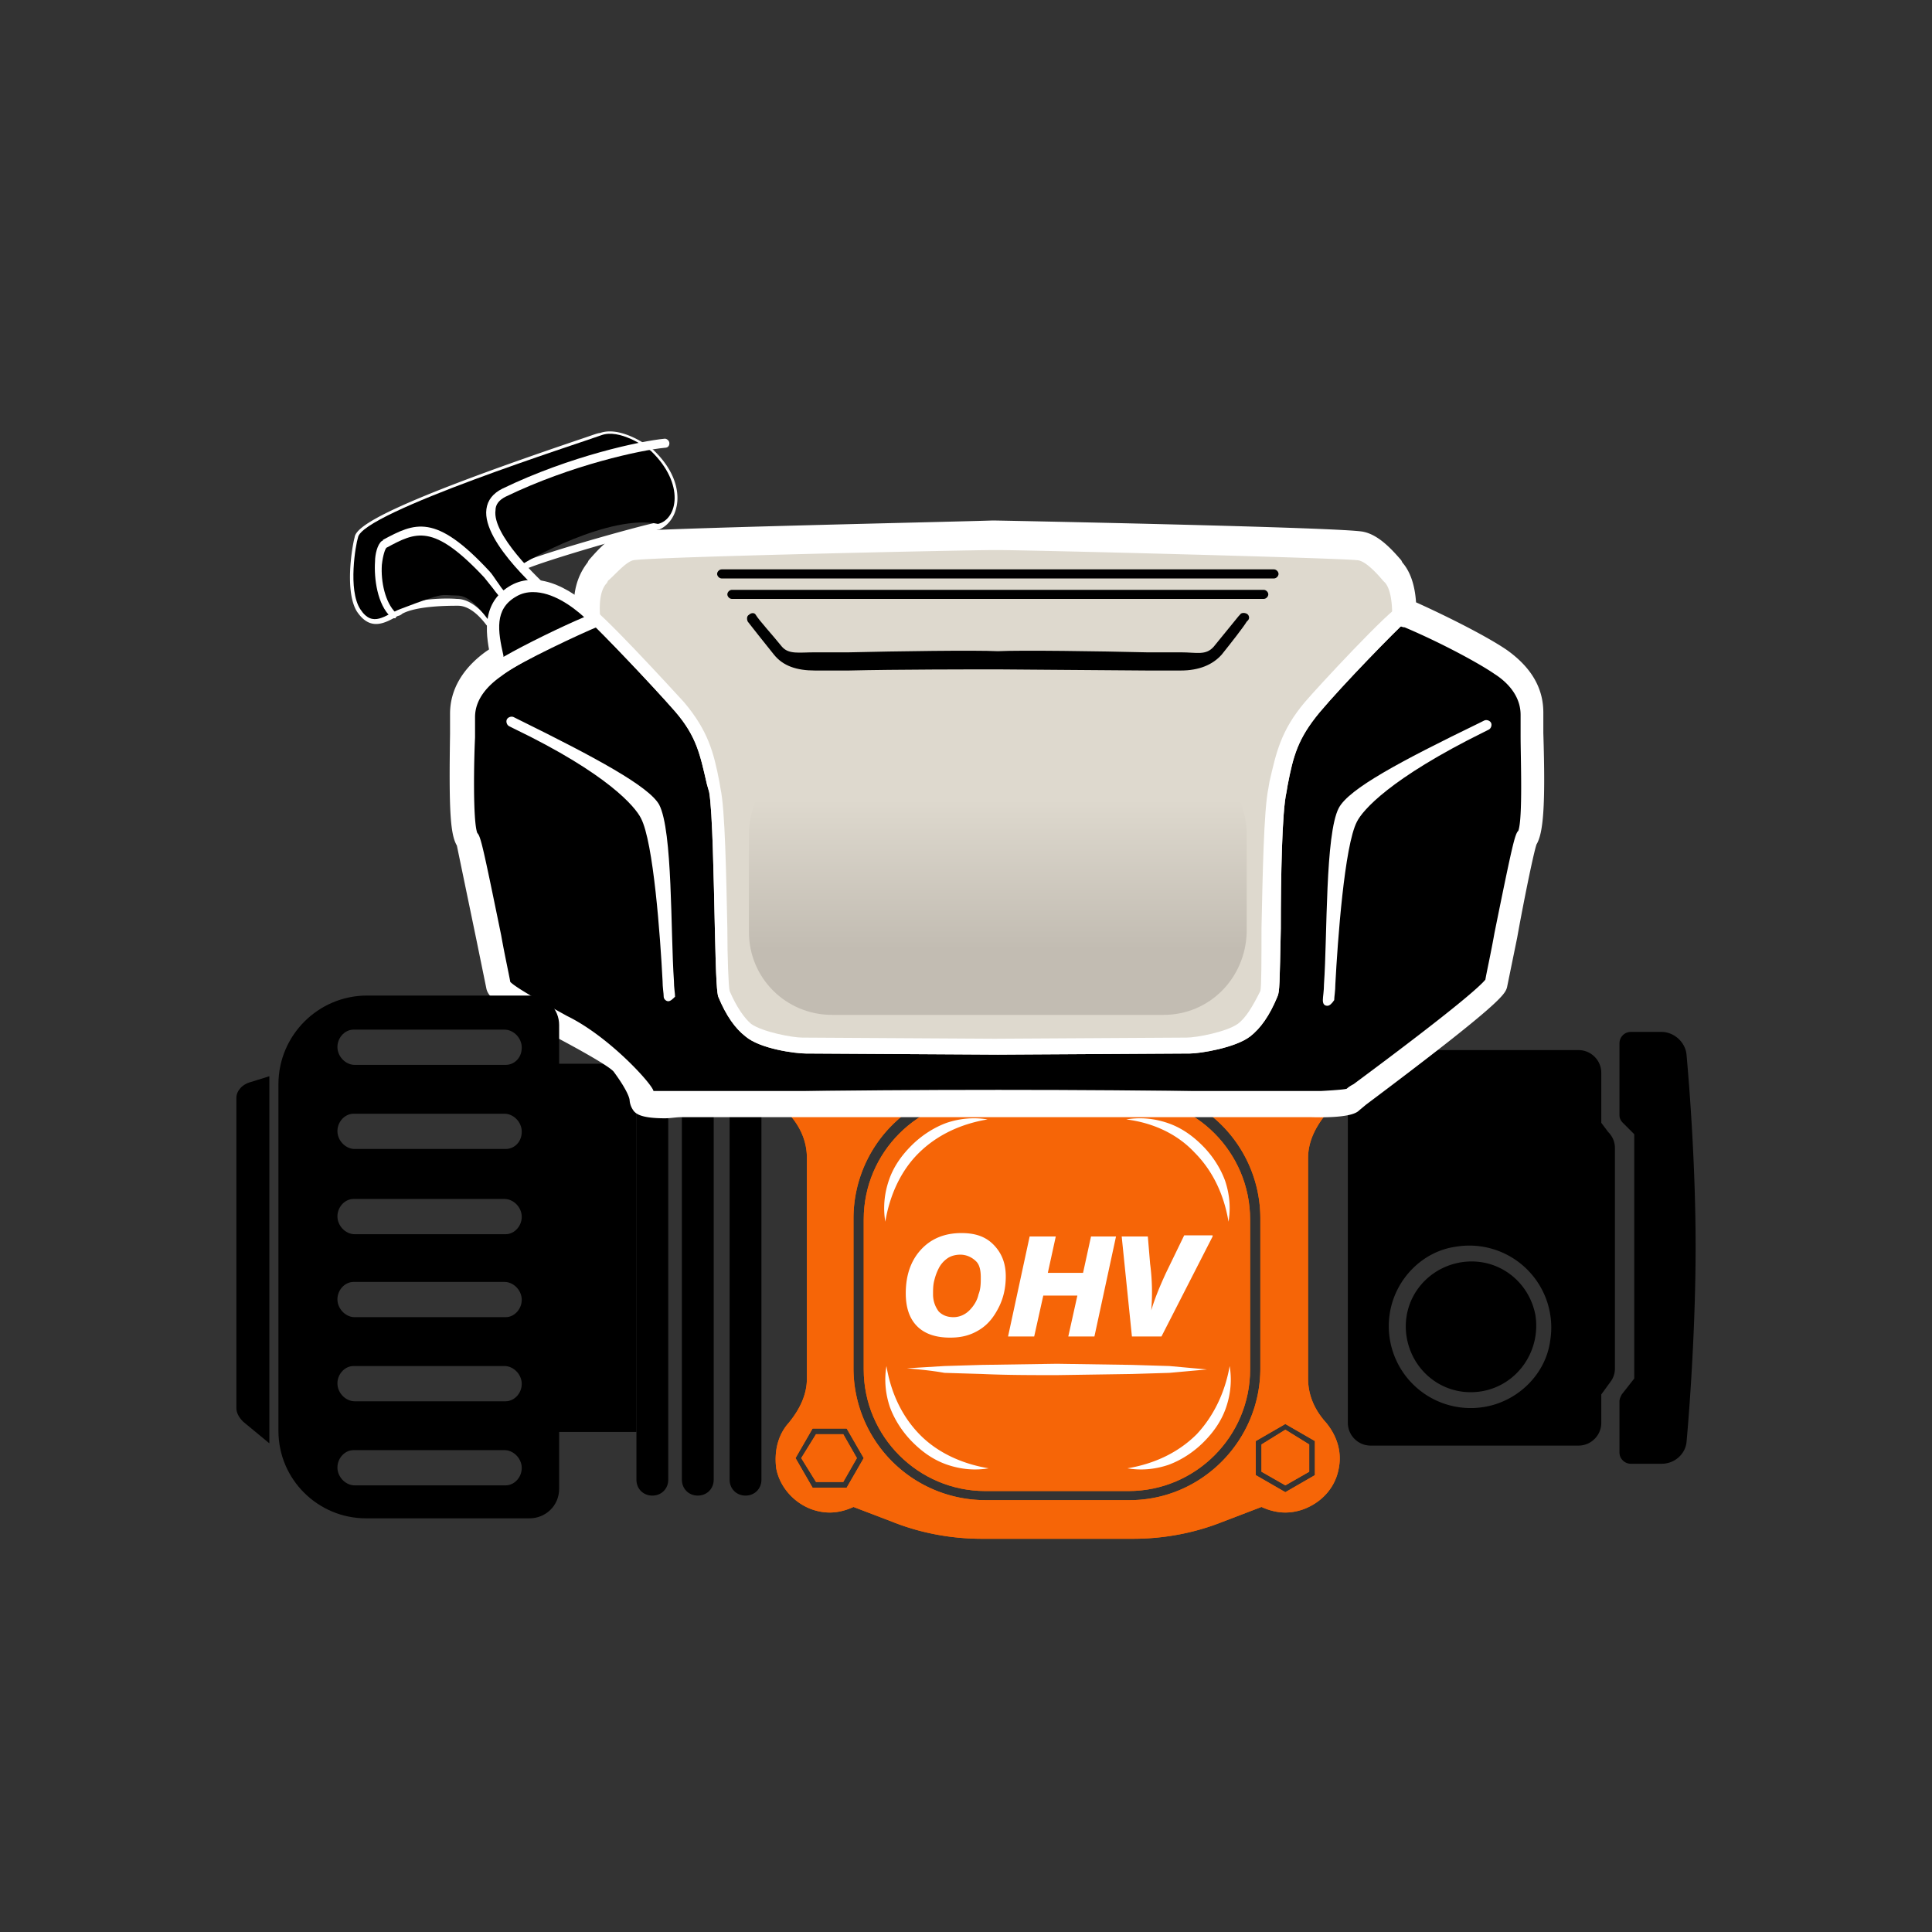 <svg xmlns="http://www.w3.org/2000/svg" xmlns:xlink="http://www.w3.org/1999/xlink" width="170" height="170" xmlns:v="https://vecta.io/nano"><rect width="100%" height="100%" fill="#333333" stroke="none"/><path d="M48.9 93.6H56V126h-7.1z"/><use xlink:href="#C"/><use xlink:href="#C" x="4.2"/><path d="M56.5 88.5l-.5-.1v41.8c0 .8.6 1.4 1.4 1.4s1.4-.6 1.4-1.4V88.8l-2.3-.3zm89.7 40.3h-2.7c-.5 0-1-.4-1-1v-4.5c0-.2.1-.4.2-.6l1.1-1.4V99.8l-1-1c-.2-.2-.3-.4-.3-.7v-6.3c0-.5.4-1 1-1h2.7c1.1 0 2.1.9 2.2 2 .3 3.3.8 10.1.8 16.9s-.5 13.9-.8 17.2c-.1 1-1 1.9-2.2 1.9zm-5.3-30v-4.4c0-1.1-.9-2-2-2h-18.3c-1.1 0-2 .9-2 2v30.8c0 1.1.9 2 2 2h18.3c1.1 0 2-.9 2-2v-2.5l.8-1.1a1.92 1.92 0 0 0 .4-1.2V101c0-.5-.2-1-.6-1.4l-.6-.8zm-10.3 25a7.21 7.21 0 0 1-8.3-8.3c.5-3 2.9-5.4 5.8-5.8a7.21 7.21 0 0 1 8.3 8.3c-.4 2.9-2.8 5.3-5.8 5.8zm4.5-8.1c-.6-3.1-3.5-5.2-6.7-4.6-3.1.6-5.2 3.5-4.6 6.7.6 3.1 3.5 5.2 6.7 4.6 3.1-.6 5.1-3.6 4.6-6.7z"/><g fill="#ed6600"><use xlink:href="#D"/><use xlink:href="#E"/><use xlink:href="#F"/><use xlink:href="#G"/><use xlink:href="#H"/><use xlink:href="#F" x="40.1" y="-33.4"/></g><g fill="#f66507"><use xlink:href="#D"/><use xlink:href="#E"/><use xlink:href="#F"/><use xlink:href="#G"/><use xlink:href="#H"/><use xlink:href="#F" x="40.1" y="-33.4"/></g><path d="M134.9 62.8c0-2-1.2-3.5-2.7-4.5s-5.1-2.9-8.4-4.3c0 0-.1 0-.1.1.1-1.7-.3-2.9-.9-3.6s-1.8-2.1-2.9-2.3c-1.1-.3-30.6-.9-32.2-.9h0c-2.1 0-31 .6-32.1.9s-2.3 1.6-2.9 2.3-1 1.9-.9 3.7c-3.2 1.4-6.7 3.2-8.2 4.3-1.5 1-2.7 2.6-2.7 4.5 0 2-.4 10.2.4 11 .3.3 2.4 11.9 2.7 12.9s10.1 5.6 11.1 7c.9 1.3 1.6 2.5 1.6 3.2s3.6.4 3.6.4.4-1.8 2.5-1.6c1.6.1 24.2.2 25.3.1l25-.1c2.1-.2 2.5 1.6 2.5 1.6s3.1 0 3.6-.4S131.6 88 131.9 87s2.4-12.6 2.7-12.9c.7-1.2.3-9.4.3-11.3z" fill="#ded9ce"/><path d="M57.2 96.4c.4.1 2.5.1 2.5.1H116s2.5-.1 2.7-.3c.1-.1.4-.3.8-.6 9.6-7.1 11.4-8.9 11.6-9.2.1-.3.4-2.2.8-4.2 1.7-8.6 1.8-8.7 2-8.9.4-.7.3-6.5.2-8.7v-1.8c0-1.9-1.3-3.2-2.4-4-1.3-.9-4.7-2.7-8-4.1-.9.8-5.5 5.5-7.6 8-1.9 2.3-2.3 3.8-2.8 6.4l-.1.6c-.4 1.7-.5 7.6-.5 12-.1 4.8-.1 5.6-.3 6-.7 1.7-1.5 2.8-2.4 3.5-1.3 1-4.4 1.5-5.3 1.5l-16.9.1c-.8 0-16.3-.1-16.9-.1-.9 0-4-.4-5.3-1.5-.9-.7-1.7-1.8-2.4-3.5-.1-.3-.2-1.2-.3-6-.1-4.3-.2-10.3-.5-12l-.2-.7c-.6-2.6-.9-4.2-2.8-6.4-2.1-2.4-6.5-7-7.6-8-3.3 1.4-6.6 3.2-7.9 4.1-1.1.8-2.4 2.1-2.4 4v1.8c-.1 2.2-.2 7.9.3 8.7.2.2.3.3 2 8.9l.9 4.3c.3.4 3.1 1.9 5.1 3.1 3.1 1.8 7.3 6.5 7.4 6.9z"/><g fill="#fff"><path d="M58.5 98.4c-2.1 0-2.5-.4-2.7-.6a1.78 1.78 0 0 1-.4-1s0-.6-1.4-2.5c-.4-.5-3.3-2.1-5.2-3.1-4.6-2.5-5.8-3.3-6-4.2l-.9-4.4-1.7-8.2c-.6-1-.7-3.3-.6-9.8v-1.8c0-2.1 1.1-4 3.2-5.5 1.5-1 4.7-2.7 7.7-4.1 0-1.6.5-2.8 1.2-3.7l.1-.2c.8-.9 1.9-2.2 3.3-2.5s29.6-.9 32.2-1h.2c.3 0 31.1.6 32.5 1 1.4.3 2.6 1.7 3.3 2.5l.1.2c.7.8 1.1 2 1.2 3.5 3.1 1.4 6.4 3.1 8 4.2 2.1 1.5 3.2 3.3 3.2 5.5v1.8c.2 6.4 0 8.8-.6 9.8-.3.9-1.2 5.4-1.7 8.2l-.9 4.4c-.2.6-.4 1.3-12.4 10.3l-.6.5c-.2.2-.8.7-4.3.6H60c-.5 0-1 .1-1.5.1zm-1-2.4h1.8 56.9s2-.1 2.3-.2c0 0 .2-.2.6-.4 9.3-6.9 11.2-8.7 11.6-9.2.1-.6.5-2.4.8-4.1 1.6-7.9 1.8-8.7 2.1-9 .4-1.1.2-6.4.2-8.4v-1.8c0-1.7-1.2-2.9-2.3-3.6-1.3-.9-4.6-2.7-7.9-4.1-.2 0-.3-.1-.5-.1a1.1 1.1 0 0 1-.6-1c0-1.3-.2-2.3-.6-2.8l-.2-.2c-.5-.6-1.5-1.7-2.2-1.8-1.5-.2-28.9-.9-31.8-.9h-.1c-2.6 0-30.4.6-31.9.9-.7.2-1.6 1.3-2.2 1.8l-.1.2c-.5.5-.7 1.5-.6 2.9 0 .5-.3.9-.7 1.1-3.3 1.4-6.7 3.2-8 4.2-1 .7-2.3 1.9-2.3 3.6v1.8c-.1 2-.2 7.4.2 8.4.3.3.5 1.2 2.1 9 .3 1.7.7 3.5.8 4.1.6.6 3.2 2 5 3 3.7 1.8 7.5 6 7.6 6.6zm76.1-22.9h0 0zm-91.6 0h0 0z"/><path d="M58.5 97.9c-1.1 0-2-.1-2.4-.5l-.2-.2-.1-.4c0-.1-.1-.8-1.5-2.8-.4-.5-3.3-2.1-5.4-3.3-4.4-2.4-5.6-3.2-5.8-3.9l-.9-4.4-1.8-8.3c-.6-.8-.7-3.1-.5-9.5v-1.8c0-2 1-3.7 3-5.1 1.6-1.1 5.4-3.1 8.5-4.4l.2-.1.2.1c.8.2 7.3 7.3 8.4 8.5 2.1 2.5 2.6 4.4 3.1 7l.1.6c.4 1.8.5 7.6.6 12.3 0 2.5.1 5.1.2 5.5.6 1.4 1.3 2.4 1.9 2.9 1 .7 3.6 1.2 4.5 1.2l16.9.1 16.9-.1c.9 0 3.5-.5 4.5-1.2.7-.5 1.3-1.5 2-2.9.1-.3.1-2.9.1-5.5.1-4.6.2-10.4.6-12.3l.1-.6c.6-2.6 1-4.5 3.1-7 1.1-1.3 7.6-8.3 8.4-8.5l.2-.1.2.1c3.1 1.3 6.9 3.3 8.5 4.4 2 1.4 3 3.1 3 5.1v1.8c.2 6.4 0 8.8-.5 9.5-.2.7-1.2 5.5-1.8 8.3l-.9 4.4c-.2.6-1.2 1.8-12.1 9.9-.4.3-.7.5-.8.6-.6.5-2.5.5-4 .5h-.5-54.3-.5c-.1.1-.6.1-1.2.1zm-1.3-1.5c.4.1 1.4.1 2.5.1.4-.8 55.9-.8 56.3 0 1.2 0 2.5-.1 2.7-.3.1-.1.4-.3.8-.6 9.6-7.1 11.4-8.9 11.6-9.2.1-.3.4-2.2.8-4.2 1.7-8.6 1.8-8.7 2-8.9.4-.7.3-6.5.2-8.7v-1.8c0-1.9-1.3-3.2-2.4-4-1.3-.9-4.7-2.7-8-4.1-.9.8-5.5 5.5-7.6 8-1.9 2.3-2.3 3.8-2.8 6.4l-.1.6c-.4 1.7-.5 7.6-.5 12-.1 4.8-.1 5.6-.3 6-.7 1.7-1.5 2.8-2.4 3.5-1.3 1-4.4 1.5-5.3 1.5l-16.9.1c-.8 0-16.3-.1-16.9-.1-.9 0-4-.4-5.3-1.5-.9-.7-1.7-1.8-2.4-3.5-.1-.3-.2-1.2-.3-6-.1-4.3-.2-10.3-.5-12l-.2-.7c-.6-2.6-.9-4.2-2.8-6.4-2.1-2.4-6.5-7-7.6-8-3.3 1.4-6.6 3.2-7.9 4.1-1.1.8-2.4 2.1-2.4 4v1.8c-.1 2.2-.2 7.9.3 8.7.2.2.3.3 2 8.9l.9 4.3c.3.4 3.1 1.9 5.1 3.1 3.1 1.8 7.3 6.5 7.4 6.9zm59.6-7.9c-.3 0-.4-.2-.4-.5s.1-.8.1-1.4c.3-4.3.1-13.2 1.3-15.5.9-1.7 5.4-4.1 12.4-7.5l.4-.2c.2-.1.5 0 .6.2s0 .5-.2.6l-.4.2c-8.3 4.1-10.7 6.9-11.2 7.9-1.1 2.1-1.7 10.5-1.9 14.3 0 .6-.1 1.1-.1 1.4-.2.3-.4.5-.6.5zm-58-.4c-.2 0-.4-.2-.4-.4 0-.3-.1-.8-.1-1.4-.2-3.9-.8-12.2-1.9-14.3-.5-1-2.9-3.9-11.2-7.9l-.4-.2c-.2-.1-.3-.4-.2-.6s.4-.3.6-.2l.4.2c6.9 3.4 11.5 5.9 12.4 7.5 1.2 2.3 1 11.2 1.3 15.5 0 .6.1 1.1.1 1.4-.2.2-.4.4-.6.4z"/></g><path d="M109.7 54c-.2-.1-.5-.1-.6.1l-.1.1-2.2 2.7c-.7.8-1.5.5-2.9.5h-3c-4.1-.1-11.1-.2-13.1-.1-2-.1-8.9 0-13.1.1h-3c-1.4 0-2.3.2-2.9-.5-.8-1-2-2.3-2.3-2.8-.1-.2-.4-.2-.6 0-.2.1-.2.4-.1.6.3.4 1.5 1.9 2.3 2.9s2 1.4 3.6 1.4h3c4.1-.1 11.1-.1 13.1-.1l13.1.1h3c1.6 0 2.8-.5 3.6-1.4.8-1 1.9-2.4 2.2-2.9l.1-.1c.2-.2.1-.5-.1-.6zm1.5-2.1h0-23.4-23.4 0c-.2 0-.4.2-.4.4s.2.4.4.4h23.3 0 .1.1 0 23.3c.2 0 .4-.2.4-.4s-.2-.4-.4-.4zm.9-1.8h0-24.3-24.3 0c-.2 0-.4.2-.4.4s.2.4.4.4h24.2 0 .1.1 0 24.2c.2 0 .4-.2.4-.4s-.2-.4-.4-.4z"/><path d="M43.6 55.7c-.1 0-.2 0-.2-.1l-.6-.6c-.6-.8-1.5-1.7-2.5-1.7-.8 0-3.6 0-4.9.7a.76.76 0 0 1-.4.2c-1.1.6-2.4 1.4-3.6-.4-1.1-1.8-.4-5.8-.2-6.5.1-1 2.8-2.9 20.3-8.8.6-.2 1.1-.4 1.3-.4 1.7-.6 4 .9 4.7 1.5 2.4 2.3 2.2 4.4 2 5.1-.2.9-.8 1.6-1.5 1.9-1.7.3-10 2.7-11.8 3.5.6.6 1.6 1.4 1.6 1.4.1.1.2.3 0 .5-.1.1-.3.2-.5 0-.1 0-1.4-1.2-2-1.8-.1-.1-.1-.2-.1-.2 0-.1 0-.2.1-.2.8-.7 11.2-3.6 12.4-3.8.5-.1.9-.7 1-1.4.3-1.4-.3-3.1-1.8-4.5-.6-.5-2.6-1.9-4-1.3-.2.1-.7.2-1.3.4-17.9 6-19.9 7.8-19.9 8.3v.1c-.2.6-.9 4.5.1 6 .8 1.2 1.5.8 2.7.1a.76.76 0 0 1 .4-.2c1.4-.8 4.1-.9 5.3-.8 1.3 0 2.3 1.2 3 2 .2.2.4.4.5.6.1.1.1.3 0 .5.1-.1 0-.1-.1-.1z" fill="#fff"/><path d="M43.6 55.3c-.8-.8-1.9-2.9-3.4-2.9s-.8-.4-5 1.2c-1.3.5-2.4 1.7-3.5 0s-.4-5.7-.2-6.3c.3-2.2 19.8-8.4 21.4-9s3.9 1 4.4 1.4c3 2.9 2.3 6 .6 6.4-4.2-.9-11.6 3.2-12.3 3.8.5.6 1.9 1.7 1.9 1.7"/><path d="M34.6 54.4c-.1 0-.2 0-.2-.1-1.2-1.1-1.5-3.4-1.4-4.9 0-.6.2-1.5.6-1.8 0 0 .1 0 .1-.1 2.8-1.5 4.6-2.4 9.4 2.8.2.2.5.7.8 1.1.2.3.4.6.6.7.1.1.1.4 0 .5s-.4.1-.5 0c-.1-.2-.4-.5-.6-.8l-.8-1c-4.5-4.8-6-4-8.6-2.6-.1.1-.3.6-.4 1.5-.1 1.5.3 3.3 1.2 4.2.1.1.1.3 0 .5h-.2zm13.9-1.6c-.1 0-.2 0-.3-.1-.2-.2-5.8-4.9-5.4-7.9.1-.8.6-1.4 1.4-1.8 6-2.9 12.2-4.2 14.3-4.4.2 0 .4.2.4.4s-.1.4-.4.4c-2.1.2-8.2 1.5-14 4.3-.6.3-.9.7-.9 1.2-.3 2.1 3.6 5.9 5.1 7.2.2.1.2.4 0 .6.1 0-.1.1-.2.1z" fill="#fff"/><path d="M43.9 58.7c-.3-1.9-1.5-5 1.2-6.7 2.9-1.8 6.5 1.7 7.3 2.5l-8.5 4.2z"/><path d="M43.9 59.3h-.2c-.2-.1-.3-.2-.3-.4 0-.3-.1-.5-.2-.9-.4-1.9-1-4.8 1.6-6.4 2.1-1.3 5-.4 8 2.6.1.1.2.3.2.5s-.2.3-.3.4c-1.7.7-6.6 3-8.4 4.2-.1-.1-.3 0-.4 0zm3-7.2c-.5 0-1 .1-1.5.4-1.9 1.1-1.6 3-1.1 5.2v.1c1.9-1.1 5.2-2.7 7.1-3.5-1.1-1-2.8-2.2-4.5-2.2z" fill="#fff"/><linearGradient id="A" gradientUnits="userSpaceOnUse" x1="87.781" y1="70.326" x2="87.781" y2="83.622"><stop offset="0" stop-color="#ded9ce"/><stop offset="1" stop-color="#c2bcb2"/></linearGradient><path d="M102.4 89.3H73.2c-4 0-7.3-3.2-7.3-7.3v-8.6c0-4 3.2-7.3 7.3-7.3h29.2c4 0 7.3 3.2 7.3 7.3V82c-.1 4.1-3.3 7.3-7.3 7.3z" fill="url(#A)"/><path d="M24.5 95.4v30.5c0 4.3 3.5 7.7 7.7 7.7h14.4c1.4 0 2.6-1.1 2.6-2.6V90.2c0-1.4-1.1-2.6-2.6-2.6H32.3c-4.3 0-7.8 3.5-7.8 7.8zm20 35.3H31.2c-.7 0-1.4-.6-1.5-1.4-.1-.9.6-1.7 1.4-1.7h13.3c.7 0 1.4.6 1.5 1.4.1.9-.6 1.7-1.4 1.7zm0-7.4H31.2c-.7 0-1.4-.6-1.5-1.4-.1-.9.6-1.7 1.4-1.7h13.3c.7 0 1.4.6 1.5 1.4.1.9-.6 1.7-1.4 1.7zm0-7.4H31.2c-.7 0-1.4-.6-1.5-1.4-.1-.9.6-1.7 1.4-1.7h13.3c.7 0 1.4.6 1.5 1.4.1.9-.6 1.7-1.4 1.7zm0-7.3H31.2c-.7 0-1.4-.6-1.5-1.4-.1-.9.6-1.7 1.4-1.7h13.3c.7 0 1.4.6 1.5 1.4.1.9-.6 1.7-1.4 1.7zm0-7.5H31.2c-.7 0-1.4-.6-1.5-1.4-.1-.9.6-1.7 1.4-1.7h13.3c.7 0 1.4.6 1.5 1.4.1 1-.6 1.7-1.4 1.7zm0-7.4H31.2c-.7 0-1.4-.6-1.5-1.4-.1-.9.6-1.7 1.4-1.7h13.3c.7 0 1.4.6 1.5 1.4.1 1-.6 1.7-1.4 1.7zm-22.4 1.5c-.8.2-1.3.8-1.3 1.4v27.3c0 .4.2.8.6 1.2l2.3 1.9V94.7l-1.6.5z"/><path d="M88.5 112.3c0 1-.2 1.9-.6 2.7s-.9 1.5-1.7 2-1.6.7-2.6.7c-1.2 0-2.2-.3-2.9-1s-1-1.7-1-2.9c0-1.5.4-2.8 1.3-3.8s2.1-1.5 3.6-1.5c1.2 0 2.1.3 2.8 1s1.1 1.6 1.1 2.8zm-4-1.9c-.4 0-.8.1-1.1.3a2.36 2.36 0 0 0-.8.9c-.2.4-.3.7-.4 1.1s-.1.8-.1 1.2c0 .6.2 1.1.5 1.5.3.3.7.5 1.3.5.5 0 1-.2 1.4-.6s.7-.9.8-1.4c.2-.5.2-1 .2-1.5 0-.6-.1-1.1-.4-1.4-.4-.4-.9-.6-1.4-.6zm13.7-1.6l-1.9 8.8H94l.8-3.6h-3l-.8 3.6h-2.3l1.9-8.8h2.3l-.7 3.2h3.1l.7-3.2h2.2zm8.5 0l-4.5 8.8h-2.6l-.9-8.8h2.3l.2 2.4c.2 1.5.2 2.9.1 4.1.3-1 .7-2 1.3-3.3l1.6-3.3h2.5zm-26.9 11.6l3.3-.2 3.3-.1 6.6-.1 6.6.1 3.3.1 3.3.3-3.3.3-3.3.1-6.6.1c-2.2 0-4.4 0-6.6-.1l-3.3-.1c-1.1-.2-2.2-.3-3.3-.4zm19.3-21.9c1.2-.2 2.4-.1 3.6.3s2.2 1.1 3.1 2 1.6 2 2 3.1c.4 1.2.5 2.4.3 3.6-.4-2.4-1.4-4.5-3-6.1-1.5-1.6-3.6-2.6-6-2.9zm-21.2 9c-.2-1.2-.1-2.4.3-3.6s1.1-2.2 2-3.1 2-1.6 3.1-2c1.2-.4 2.4-.5 3.6-.3-2.4.4-4.5 1.4-6.1 3-1.5 1.5-2.5 3.6-2.9 6zm9.1 21.7c-1.2.2-2.4.1-3.6-.3s-2.2-1.1-3.1-2-1.6-2-2-3.1c-.4-1.2-.5-2.4-.3-3.6.4 2.4 1.4 4.5 3 6.1 1.5 1.5 3.6 2.5 6 2.9zm21.2-9c.2 1.2.1 2.4-.3 3.6s-1.1 2.2-2 3.1-2 1.6-3.1 2c-1.2.4-2.4.5-3.6.3 2.4-.4 4.5-1.4 6.1-3 1.5-1.6 2.5-3.7 2.9-6z" fill="#fff"/><defs ><path id="C" d="M60 88.9v41.3c0 .8.6 1.4 1.4 1.4s1.4-.6 1.4-1.4v-41l-2.8-.3z"/><path id="D" d="M99.4 96.6H86.7c-5.9 0-10.7 4.8-10.7 10.7v13.2c0 5.9 4.8 10.7 10.7 10.7h12.6c5.9 0 10.7-4.8 10.7-10.7v-13.2c0-5.9-4.8-10.7-10.6-10.7z"/><path id="E" d="M115.1 121.3v-19.4c0-1.5.7-2.8 1.6-3.9.9-1 1.3-2.4 1.1-4-.3-1.6-1.5-3-3.1-3.6-1.4-.5-2.6-.3-3.7.2h0l-3.4-1.3c-.2-.1-.5-.2-.7-.2-2.8.3-16.2.9-28.4.9h-1.8l-1.6.6h0c-1.1-.5-2.3-.7-3.7-.2-1.6.6-2.8 1.9-3.1 3.6-.3 1.5.2 2.9 1.1 4 1 1.1 1.6 2.4 1.6 3.9v19.4c0 1.5-.7 2.8-1.6 3.9-.9 1-1.3 2.4-1.1 4 .3 1.6 1.5 3 3.1 3.6 1.4.5 2.6.3 3.7-.2h0l3.4 1.3c2.5 1 5.2 1.5 7.9 1.5h13.3c2.7 0 5.4-.5 7.9-1.5l3.4-1.3h0c1.1.5 2.3.7 3.7.2 1.6-.6 2.8-1.9 3.1-3.6.3-1.5-.2-2.9-1.1-4-1-1.1-1.6-2.4-1.6-3.9zm-3.5-29h0 0 3 0 0l1.5 2.6-1.5 2.6h-3l-1.5-2.6 1.5-2.6zm-41.2 4.1v-3l2.6-1.5h0 0l2.6 1.5v3l-2.3 1.3-.3.2-2.6-1.5zm4.1 34.5h-3 0 0l-1.5-2.6 1.5-2.6h3 0 0l1.5 2.6-1.5 2.6zm24.9 1.1H86.7a11.61 11.61 0 0 1-11.6-11.6v-13.2a11.61 11.61 0 0 1 11.6-11.6h12.6a11.61 11.61 0 0 1 11.6 11.6v13.2c0 6.4-5.2 11.6-11.5 11.6zm16.3-2.2h0 0l-2.6 1.5-2.6-1.5h0 0v-3l2.6-1.5 2.6 1.5v3z"/><path id="F" d="M71.8 130.4l-1.3-2.1 1.3-2.1h2.4l1.2 2.1-1.2 2.1z"/><path id="G" d="M70.9 96.1v-2.4l2.1-1.3 2.1 1.3v2.4L73 97.3z"/><path id="H" d="M111 129.5v-2.4l2.1-1.3 2.1 1.3v2.4l-2.1 1.2z"/></defs></svg>